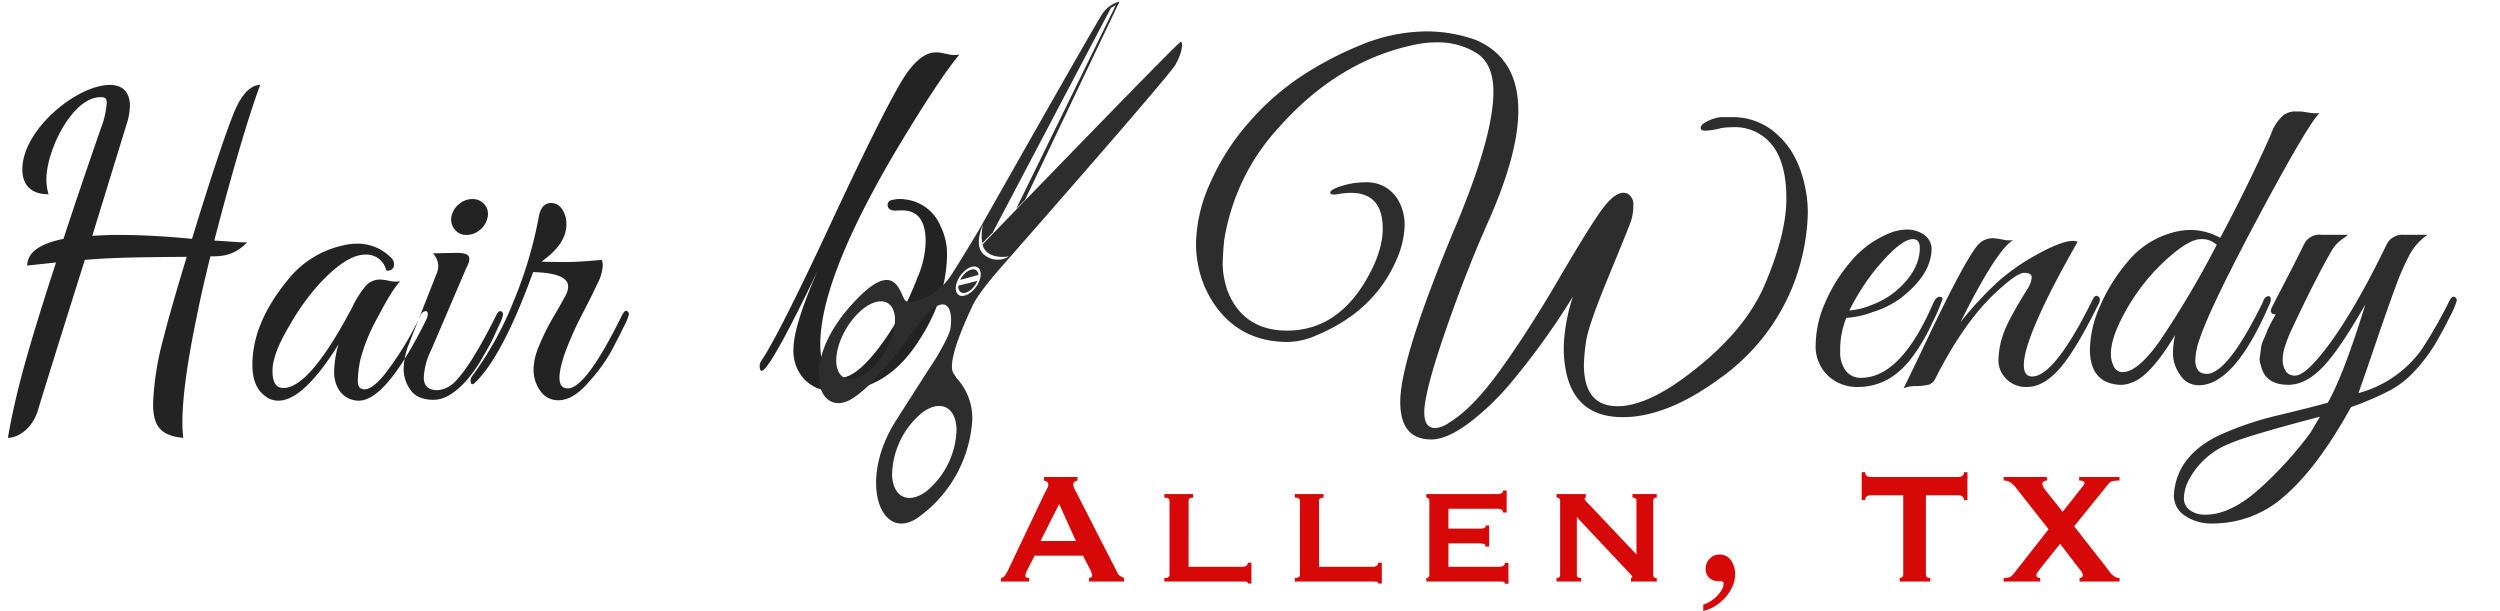 <svg xmlns="http://www.w3.org/2000/svg" width="178.212" height="43.533" viewBox="0 0 524 128">
  <defs>
    <style>
      .cls-1 {
        fill: #d60808;
      }

      .cls-1, .cls-2, .cls-3 {
        fill-rule: evenodd;
      }

      .cls-2 {
        fill: #242323;
      }

      .cls-3 {
        fill: #2d2d2d;
      }
    </style>
  </defs>
  <path id="Allen_TX" data-name="Allen, TX" class="cls-1" d="M218.087,113.391l3.917-7.75,3.5,7.75h-7.417Zm-8.292,8.5h5.917v-0.75q-0.792,0-.792-0.459a3.5,3.5,0,0,1,.417-1.25l1.5-2.958H227l1.583,3.083a2.6,2.6,0,0,1,.333,1.084,0.4,0.4,0,0,1-.25.375,0.987,0.987,0,0,1-.416.125v0.75h7.333v-0.75a8.546,8.546,0,0,1-.812-0.417,1.421,1.421,0,0,1-.563-0.667L225.545,103.1q-0.291-.541-0.437-0.875a1.637,1.637,0,0,1-.146-0.667,0.608,0.608,0,0,1,.292-0.6,3.4,3.4,0,0,1,.583-0.229v-0.75H218.8v0.75a2.469,2.469,0,0,1,.625.25,0.616,0.616,0,0,1,.292.583,1.84,1.84,0,0,1-.229.792q-0.229.459-.521,1l-7.708,16.208a8.97,8.97,0,0,1-.6,1.042,1.223,1.223,0,0,1-.855.542v0.75Zm34.25-18.334v0.75q1.083,0,1.083.625v15.584q0,0.624-1.083.625v0.75h16.333a6.894,6.894,0,0,1,.834.041,0.34,0.34,0,0,1,.333.375h0.75v-4.375h-0.75a0.738,0.738,0,0,1-.333.646,1.438,1.438,0,0,1-.834.229h-11.25V104.932q0-.624.959-0.625v-0.75h-6.042Zm27.333,0v0.75q1.083,0,1.084.625v15.584q0,0.624-1.084.625v0.75h16.334a6.888,6.888,0,0,1,.833.041,0.34,0.34,0,0,1,.333.375h0.75v-4.375h-0.75a0.738,0.738,0,0,1-.333.646,1.437,1.437,0,0,1-.833.229h-11.25V104.932q0-.624.958-0.625v-0.75h-6.042Zm44.417,3.875v-4.625h-0.75q0,0.75-1.292.75H298.962v0.75a0.725,0.725,0,0,1,.416.146,0.544,0.544,0,0,1,.209.479v15.584a0.543,0.543,0,0,1-.209.479,0.725,0.725,0,0,1-.416.146v0.75h15.291a6.894,6.894,0,0,1,.834.041,0.362,0.362,0,0,1,.333.417h0.75v-4.375h-0.75a0.7,0.7,0,0,1-.333.6,1.438,1.438,0,0,1-.834.229H303.587v-4.916h6.083a6.2,6.2,0,0,1,1.292.1,0.4,0.4,0,0,1,.333.562h0.833v-4.416h-0.75a0.511,0.511,0,0,1-.333.562,3.776,3.776,0,0,1-1.042.1h-6.416v-4.166h10.166q1.291,0,1.292.791h0.75Zm10.458,14.459h5.125v-0.75q-0.874,0-.875-0.625V108.391l10.334,11q0.5,0.541.9,0.958a1.242,1.242,0,0,1,.395.583c0,0.14-.1.209-0.291,0.209v0.75h5.416v-0.75a0.614,0.614,0,0,1-.75-0.625V104.932a0.614,0.614,0,0,1,.75-0.625v-0.75H342.17v0.75q0.833,0,.833.625v11.292l-10-10.583a3.433,3.433,0,0,1-.916-1.125c0-.111.1-0.181,0.291-0.209v-0.75h-6.125v0.75a0.614,0.614,0,0,1,.75.625v15.584a0.614,0.614,0,0,1-.75.625v0.75ZM357,128.057a8.105,8.105,0,0,0,2.5-1.041,9.473,9.473,0,0,0,2.125-1.792,9.273,9.273,0,0,0,1.479-2.271,6.09,6.09,0,0,0,.563-2.562,5,5,0,0,0-.854-2.959,2.892,2.892,0,0,0-2.521-1.208,2.643,2.643,0,0,0-1.938.875,2.881,2.881,0,0,0-.854,2.083,2.462,2.462,0,0,0,.771,1.938,2.636,2.636,0,0,0,1.812.687,6.645,6.645,0,0,1,.709.042,0.549,0.549,0,0,1,.458.208,2.486,2.486,0,0,1-.333,1.5,6.3,6.3,0,0,1-1.063,1.4,7.642,7.642,0,0,1-1.437,1.125,5.626,5.626,0,0,1-1.417.646v1.333Zm46.666-24.25h6.875a1.419,1.419,0,0,1,.729.209,0.84,0.84,0,0,1,.354.791h0.75V98.974h-0.75a0.839,0.839,0,0,1-.354.792,1.416,1.416,0,0,1-.729.208h-18.5a1.416,1.416,0,0,1-.729-0.208,0.839,0.839,0,0,1-.354-0.792h-0.75v5.833h0.75a0.84,0.84,0,0,1,.354-0.791,1.419,1.419,0,0,1,.729-0.209h6.875v16.584a0.685,0.685,0,0,1-.229.562,0.8,0.8,0,0,1-.521.188v0.75h6.417v-0.75a0.746,0.746,0,0,1-.917-0.75V103.807Zm25.375-3.833H419.96v0.75a2.6,2.6,0,0,1,1.375.354,5.2,5.2,0,0,1,1.292,1.271l6.75,8.583-7.292,9.292a2.24,2.24,0,0,1-.895.75,3.588,3.588,0,0,1-1.23.167v0.75h7.667v-0.75q-0.792,0-.792-0.584a1.22,1.22,0,0,1,.313-0.729q0.312-.4.521-0.687l4.125-5.167,3.833,5q0.375,0.459.646,0.833a1.2,1.2,0,0,1,.271.667,0.59,0.59,0,0,1-.667.667v0.75h8.375v-0.75a1.755,1.755,0,0,1-.9-0.23,4.084,4.084,0,0,1-1.291-1.187c-0.153-.222-0.286-0.417-0.4-0.583l-6.917-8.834,7.208-8.916a1.509,1.509,0,0,1,.813-0.542,6.385,6.385,0,0,1,1.479-.125v-0.75h-8.458v0.75q1.125,0,1.125.542a1.238,1.238,0,0,1-.334.625q-0.333.417-.791,1l-3.459,4.375-3.416-4.292a5.764,5.764,0,0,1-.6-0.875,1.539,1.539,0,0,1-.23-0.708,0.537,0.537,0,0,1,.313-0.5,1.355,1.355,0,0,1,.646-0.167v-0.75Z"/>
  <path id="Color_Fill_8" data-name="Color Fill 8" class="cls-2" d="M54.543,17.8c-2.658,0-4.4,3.391-5.041,4.766-1.65,3.483-5.683,15.766-9.258,27.5-4.675-.458-9.808-0.825-15.582-0.825-1.833,0-3.666.092-5.316,0.183L26.5,26.145a13.667,13.667,0,0,0,.733-3.941c0-2.2-.916-4.4-4.216-4.4-6.875,0-18.332,9.349-18.332,17.69,0,2.933,1.467,5.225,5.5,5.225A10.623,10.623,0,0,1,9.721,37.6c0-6.05,5.408-17.232,11.366-17.232,1.1,0,1.283.367,1.283,1.283a18.729,18.729,0,0,1-1.283,5.408C17.971,36.044,15.4,43.652,13.3,50.068c-4.491.917-7.516,2.566-7.608,5.591l6.05-.642C5.23,75,3.122,83.34,1.655,91.773c1.925,0,5.041-1.65,6.324-5.866,0.733-2.475,5.316-17.232,9.808-31.439,5.408-.458,10.174-0.55,21.357-0.642C37.036,60.7,35.2,67.117,34.286,70.783a60.712,60.712,0,0,0-2.2,13.841c0,4.675,1.558,6.691,6.325,7.149a28.084,28.084,0,0,1-.183-3.3c0-4.491.825-11.733,3.025-22.182,0.733-3.758,1.742-8.066,2.841-12.557,2.383,0,4.95-.092,7.7-2.933-2.2,0-4.491-.275-6.874-0.367C48.127,37.969,51.976,24.587,54.543,17.8ZM83.88,58.957a5.778,5.778,0,0,1-2.246-.092,15.389,15.389,0,0,0-1.879-.275,4.017,4.017,0,0,0-3.025,1.238A21.067,21.067,0,0,0,73.8,64.457Q64.9,81.324,59.405,81.324q-2.292,0-2.292-3.575t3.575-9.533A50.1,50.1,0,0,1,66.83,59.6q5.775-6.233,9.717-6.233a4.226,4.226,0,0,1,4.4,3.3,1.264,1.264,0,0,0,1.558-.733,1.8,1.8,0,0,0-.55-1.925,9.734,9.734,0,0,0-7.15-2.933,12.99,12.99,0,0,0-3.3.458,20.242,20.242,0,0,0-10.817,6.692Q52.9,67.483,52.9,76.465q0,4.675,2.75,6.6a4.248,4.248,0,0,0,2.658.917q5.315,0,12.65-11.825a21.515,21.515,0,0,0-.917,5.592,7.083,7.083,0,0,0,.825,3.667,4.951,4.951,0,0,0,4.308,2.567q5.775,0,14.208-17.05a2.876,2.876,0,0,0,.275-1.1q0-.825-0.733-0.55a1.381,1.381,0,0,0-.825.917A65.238,65.238,0,0,1,80.672,78.39Q78.1,81.6,76.364,81.6q-1.375,0-1.375-1.788a24.174,24.174,0,0,1,.6-4.675,38.487,38.487,0,0,1,3.621-8.708q3.025-5.82,4.675-7.471h0Zm18.333-13.475a3.035,3.035,0,0,0-.688-2.658A3.19,3.19,0,0,0,99,41.724a4.262,4.262,0,0,0-2.842,1.1A4.442,4.442,0,0,0,94.6,45.482a3.355,3.355,0,0,0,.733,2.658,3.052,3.052,0,0,0,2.475,1.1,4.267,4.267,0,0,0,2.841-1.1A4.45,4.45,0,0,0,102.213,45.482ZM88.829,79.124a14.362,14.362,0,0,1,1.558-5.775l7.333-17.142q0.915-1.65.55-2.429T95.8,53l-5.042.092a4.441,4.441,0,0,1,1.1,2.383,4.783,4.783,0,0,1-.183,1.467L85.8,71.882a14.469,14.469,0,0,0-1.192,5.408,7.452,7.452,0,0,0,1.467,4.492Q87.545,83.8,90.892,83.8T98,79.49a29.418,29.418,0,0,0,3.071-4.446q1.7-2.887,2.291-4.171t1.33-2.888a7.393,7.393,0,0,0,.733-2.017,0.825,0.825,0,0,0-.183-0.6q-0.644-.55-1.284.825Q98.73,76.649,95.338,80.04a5.634,5.634,0,0,1-3.667,1.742q-2.843,0-2.842-2.658h0Zm29.608-34.008q-0.916-2.565-2.933-2.567t-2.567,2.842a87.175,87.175,0,0,1-5.225,17.6,70.21,70.21,0,0,1-8.891,16.042,1.485,1.485,0,0,0-.183.642q0,1.375.917,0.55,5.315-5.133,11.092-20.258l1.1-2.933q7.332,0.185,7.333,3.025a3.575,3.575,0,0,1-.275,1.329q-0.275.687-2.567,4.629a48.182,48.182,0,0,0-3.346,6.692,13.125,13.125,0,0,0-1.054,4.4,8.354,8.354,0,0,0,.275,2.475q1.376,4.31,4.95,4.308,3.209,0,6.692-4.217a34.314,34.314,0,0,0,4.308-5.958q1.375-2.565,2.567-5a12.894,12.894,0,0,0,1.192-2.842,0.809,0.809,0,0,0-.413-0.687q-0.412-.275-1.054.917-7.518,15.31-11.367,15.308-3.024,0-.733-6.967,0.64-1.833,1.6-4.033T121.6,66.7q0.777-1.512,1.65-3.208t1.971-4.033a9.377,9.377,0,0,0,1.1-3.529,3.409,3.409,0,0,0-.184-1.467q-4.674.46-7.746,0.458t-4.9-.092q5.226-3.665,5.225-7.792a6.075,6.075,0,0,0-.275-1.925h0Z"/>
  <g>
    <path id="Color_Fill_7" data-name="Color Fill 7" class="cls-2" d="M192.245,58.309A58.2,58.2,0,0,1,184.276,72.8q-4.844,6.359-8.073,6.359a2.1,2.1,0,0,1-.729-0.115q-3.543-.8-3.542-6.875,0-14.781,18.333-44.687,7.4-12.031,10.834-16.042a5.983,5.983,0,0,1-2.552-.114c-1.146-.229-1.755-0.344-1.823-0.344H196.1q-3.334,0-6.875,5.615-4.375,7.219-15.261,30.594T159.432,75.84a2.005,2.005,0,0,0-.208.8q0,1.719,1.041.688,2.5-2.635,11.042-20.4-5,11.459-5,16.271a8.688,8.688,0,0,0,2.4,6.417,8.432,8.432,0,0,0,6.25,2.406q10.414,0,16.979-9.625,6.563-9.51,6.563-19.365a13.092,13.092,0,0,0-1.355-5.615,9.106,9.106,0,0,0-7.395-5.615,6.4,6.4,0,0,0-2.709.115A1.03,1.03,0,0,0,186.1,43.3q0.312,1.031,2.187.8h0.834q4.894,0,4.895,6.531a20.171,20.171,0,0,1-1.77,7.677h0Z"/>
    <path id="scissors_1" data-name="scissors 1" class="cls-3" d="M196.227,75.007c-1.332,2.047-3.831,5.924-8.448,13.176-8.159,12.812-3.052,25.767,4.683,20.256A27.152,27.152,0,0,0,203.8,87.817a12.386,12.386,0,0,0-3.312-8.578,5.685,5.685,0,0,0-.529-0.813c-1.723-2.178,2.193-10.716,3.949-14.482,0.881-1.888,3.406-5.014,5.413-7.352l1.9-2.166c0.5-.559.825-0.908,0.825-0.908L212,53.54c8.757-9.977,33.066-37.738,34.345-39.94,1.562-2.688,1.611-4.744,1.169-4.869-0.355-.1-29.969,30.5-41.581,42.514a3.1,3.1,0,0,0,.967,1.616c1.765,1.464,4.579.863,4.579,0.863a4.343,4.343,0,0,1-4.972-.151c-2.734-1.845-.458-6.521-0.458-6.521a10.029,10.029,0,0,0-.169,3.9l2.183-2.2L232.881,1.608a2.055,2.055,0,0,0,.646-0.348c0.444-.309.316-0.122,0.316-0.122L213,43.758l1.843-1.862L234.65,0.322a6.289,6.289,0,0,0-3.51,2.44c-1.085,1.521-17.906,31.2-26.1,45.682-1.18,1.972-3.368,5.6-5.5,8.963-3.265,5.15-8.036,6.057-9.511,5.766s-1.582-10.822-12.158,1.407-6.1,23.591,1.033,18.794,13.6-16.724,16.934-18.912,3.826,1.587,3.356,4.483C199.016,70.015,197.751,72.411,196.227,75.007Zm4.258,14.842a17.26,17.26,0,0,1-6.4,13.189c-3.727,2.694-6.906,1.157-7.1-3.433a17.257,17.257,0,0,1,6.4-13.189C197.111,83.721,200.29,85.258,200.485,89.848ZM201.3,57.77c1.123-1.576,2.771-2.33,3.679-1.682s0.733,2.45-.391,4.027-2.771,2.33-3.679,1.682S200.176,59.346,201.3,57.77Zm-13.9,7.7c0.849,3.141-1.132,8.3-4.425,11.528s-6.649,3.294-7.5.153,1.132-8.3,4.425-11.528S186.55,62.327,187.4,65.468Zm16.9-5.595a4.578,4.578,0,0,0,.542-1l-3.951.995a1.413,1.413,0,0,0,.453,1.353C202.066,61.745,203.39,61.14,204.293,59.873Zm0.314-3.236c-0.73-.52-2.054.085-2.957,1.352a4.661,4.661,0,0,0-.4.678l3.811-1.044A1.241,1.241,0,0,0,204.607,56.637Z"/>
  </g>
  <path id="Color_Fill_4" data-name="Color Fill 4" class="cls-3" d="M332.446,71.53q0.457-3.253,4.675-13.475t4.721-11.687a10.136,10.136,0,0,0,.5-3.3,2.552,2.552,0,0,0-1.192-2.475,2.461,2.461,0,0,0-.916-0.183q-1.926,0-4.584,3.667T326.671,58.56q-6.325,10.817-12.192,18.975T303.663,88.626a5.411,5.411,0,0,1-2.842,1.1q-2.292,0-2.292-3.3,0-4.675,5.5-20.075,3.851-10.815,8.067-20.258,6.141-13.933,6.142-22.917,0-10.908-8.8-14.758a30.45,30.45,0,0,0-10.817-1.833A36.451,36.451,0,0,0,285.7,9.243a72.091,72.091,0,0,0-12.742,6.6,54.2,54.2,0,0,0-11.183,9.808,48.9,48.9,0,0,0-8.112,12.7,31.947,31.947,0,0,0-2.98,12.7,21.517,21.517,0,0,0,.184,2.842,21.911,21.911,0,0,0,4.766,11.367q5.316,6.417,14.3,6.417a15.221,15.221,0,0,0,5.959-1.375q12.1-5.04,16.775-15.767a19.066,19.066,0,0,0,1.741-7.242,10.313,10.313,0,0,0-1.375-5.408,7.528,7.528,0,0,0-6.966-3.667,16.143,16.143,0,0,0-4.767.733q-2.385.735-2.475,1.375t1.558,0.367a17.293,17.293,0,0,1,2.75-.275q6.691,0,6.692,7.517,0,4.585-3.208,10.267-6.235,11.092-16.867,11.092-6.417,0-9.992-4.125a13.59,13.59,0,0,1-2.7-4.95,17.006,17.006,0,0,1-.779-4.721q0-2.062.321-5.225a45.533,45.533,0,0,1,2.7-9.717,44.616,44.616,0,0,1,8.617-13.7Q280.471,12.635,296.7,9.335a22.464,22.464,0,0,1,4.4-.458,15.3,15.3,0,0,1,8.388,2.246q3.526,2.247,3.529,8.113,0,9.075-7.517,27.225-12.009,28.51-12.008,37.767,0,7.883,6.508,7.883,3.3,0,8.067-3.575a54.646,54.646,0,0,0,8.8-8.525A152.764,152.764,0,0,0,329.7,62.135,37.132,37.132,0,0,0,327.771,72.4a24.021,24.021,0,0,0,.642,6.233q2.2,8.8,11.733,8.8,9.165,0,20.121-7.975a43.617,43.617,0,0,0,15.446-19.342,44.806,44.806,0,0,0,3.208-15.4,27.9,27.9,0,0,0-.275-3.942q-1.284-7.975-5.637-12.1a13.659,13.659,0,0,0-9.58-4.125h-2.7a7.254,7.254,0,0,0-2.566.733q-1.7.735-1.7,1.558,0,0.55,1.054.55a15.03,15.03,0,0,0,3.254-.55,17.557,17.557,0,0,1,2.475-.183,9.9,9.9,0,0,1,8.2,3.758q2.978,3.76,2.979,11.183t-4.491,17.967Q366,68.918,355.363,77.351q-9.717,7.79-16.317,7.792-7.059,0-7.058-8.708A38.359,38.359,0,0,1,332.446,71.53Zm60.133-6.142a19.648,19.648,0,0,0,5.683-2.8q6.6-5.04,6.6-10.542A3.677,3.677,0,0,0,403.3,49.21a6.321,6.321,0,0,0-3.575-1.1,10.124,10.124,0,0,0-4.033.917,20.582,20.582,0,0,0-7.792,5.821,33.514,33.514,0,0,0-5.363,8.617,22.386,22.386,0,0,0-1.97,8.754,8.446,8.446,0,0,0,2.566,6.508,8.823,8.823,0,0,0,6.234,2.383q6.875,0,11.55-6.417a38.682,38.682,0,0,0,4.17-7.2,38.486,38.486,0,0,0,2.063-4.812,0.435,0.435,0,0,0-.367-0.458q-0.916-.183-1.558,1.283Q398.445,79.185,390.1,79.185a3.838,3.838,0,0,1-3.254-1.513,6.589,6.589,0,0,1-1.146-4.079,18.133,18.133,0,0,1,1.283-6.967A19.242,19.242,0,0,0,392.579,65.389Zm4.767-4.354a17.437,17.437,0,0,1-5.18,2.933,14.487,14.487,0,0,1-4.537,1.1,47.109,47.109,0,0,1,5.5-8.617q5.225-6.325,7.792-6.325,1.464,0,1.466,1.833,0,4.767-5.041,9.075h0Zm37.123-10.542q-2.292,0-7.241,2.7a44.874,44.874,0,0,0-8.479,5.867,74.332,74.332,0,0,0-7.838,8.479q7.7-15.4,11.092-17.233a5.779,5.779,0,0,1-2.246-.092,15.394,15.394,0,0,0-1.879-.275,4.086,4.086,0,0,0-3.025,1.1q-2.385,2.292-10.084,18.333-4.306,9.075-5.775,12.008a6.84,6.84,0,0,1,2.659-.458,12.062,12.062,0,0,0,2.7-.321,2.419,2.419,0,0,0,1.237-1.146q6.141-12.1,12.742-18.15,4.4-4.125,5.958-4.125t1.559,0.962a5.572,5.572,0,0,1-1.009,2.613q-4.125,6.6-5.041,9.533a17.224,17.224,0,0,0-.917,5,5.205,5.205,0,0,0,.917,3.254,5.757,5.757,0,0,0,5.087,2.567q3.345,0,6.692-3.712t8.2-13.521a2.32,2.32,0,0,0,.367-1.1,0.828,0.828,0,0,0-.55-0.733q-0.55-.275-1.1,1.008-7.886,15.86-12.559,15.858-1.742,0-1.741-2.383,0-6.05,11.275-25.85a2.708,2.708,0,0,0-1.009-.183h0Zm26.583,20.533q2.382-7.15,13.933-28.6,9.075-16.775,11.184-18.7a9.56,9.56,0,0,1-2.338-.137c-1.008-.152-1.59-0.229-1.742-0.229h-1.283a4.073,4.073,0,0,0-2.292.871,9.3,9.3,0,0,0-2.52,3.9q-4.4,9.992-10.634,21.725a12.936,12.936,0,0,0-5.821-1.65,14.408,14.408,0,0,0-4.537.642,18.413,18.413,0,0,0-9.075,6.05,36.991,36.991,0,0,0-5.821,9.4,23.3,23.3,0,0,0-2.062,8.938q0,5.96,4.491,7.15a7.806,7.806,0,0,0,2.063.275,5.56,5.56,0,0,0,2.154-.458Q450.6,79,455.919,70.2a16.356,16.356,0,0,0-.459,3.987,7.822,7.822,0,0,0,1.467,4.354,4.523,4.523,0,0,0,3.942,2.2q7.515,0,14.85-17.05a1.878,1.878,0,0,0,.183-1.329,0.477,0.477,0,0,0-.688-0.229,1.241,1.241,0,0,0-.733.733q-0.23.55-.5,1.1-7.15,14.392-11.458,14.392-2.385,0-2.384-2.933a14.088,14.088,0,0,1,.917-4.4h0Zm-8.433.55q-4.586,6.417-7.7,6.417a1.972,1.972,0,0,1-1.88-1.192,5.846,5.846,0,0,1-.595-2.658q0-3.208,2.658-8.158a42.4,42.4,0,0,1,10.175-12.65q3.851-3.208,6-3.208a4.53,4.53,0,0,1,3.346,1.192A201.1,201.1,0,0,1,452.619,71.576Zm25.94,32.634q7.151-6.051,14.209-18.884a65.882,65.882,0,0,0,8.066-3.437,20,20,0,0,0,5.5-4.354,34.71,34.71,0,0,0,4.034-5.362q1.557-2.612,3.07-5.683a17.306,17.306,0,0,0,1.513-3.529,0.826,0.826,0,0,0-.5-0.733q-0.505-.275-1.146,1.008a96.365,96.365,0,0,1-5.775,10.083,23.855,23.855,0,0,1-13.2,9.075q1.282-3.575,3.712-10.725t4.034-11.458a54.158,54.158,0,0,1,2.979-6.829,11.994,11.994,0,0,1,3.758-4.171h-4.95a3.682,3.682,0,0,0-3.575,1.925Q492.4,67.452,485.893,75.06q-3.118,3.667-4.859,3.667a2.314,2.314,0,0,1-1.879-.825,4.5,4.5,0,0,1-.687-2.842q0-2.015,2.016-6.325,4.95-10.54,8.25-16.225a7.593,7.593,0,0,1,2.475-2.567,11.029,11.029,0,0,0,.917-0.733h-5.592a3.568,3.568,0,0,0-3.575,1.925q-2.018,4.125-5.133,10.083l-1.65,3.208q-0.642,1.467.825,1.467a36.893,36.893,0,0,0-1.742,3.3q-0.184.55-.733,1.788a6.494,6.494,0,0,0-.6,1.787q-0.046.55-.229,1.833a3.071,3.071,0,0,0,.183,1.925q0.825,4.125,5.775,4.125,3.666,0,7.242-3.758t8.892-13.108q-4.586,14.85-7.884,20.625-2.2.64-9.9,2.521a67.16,67.16,0,0,0-12.375,4.079q-6.233,2.84-8.616,7.517a13.3,13.3,0,0,0-1.375,5.409,5.022,5.022,0,0,0,2.2,4.079,10.023,10.023,0,0,0,6.233,1.7,22.367,22.367,0,0,0,14.483-5.5h0ZM467.193,93.026q3.942-1.742,19.066-5.683l-2.016,3.392a77.854,77.854,0,0,1-10.634,11.688q-6.049,5.453-11.366,5.454a5.392,5.392,0,0,1-3.209-.916,3.022,3.022,0,0,1-1.283-2.613,8.4,8.4,0,0,1,1.008-3.712,16.42,16.42,0,0,1,8.434-7.609h0Z"/>
</svg>
